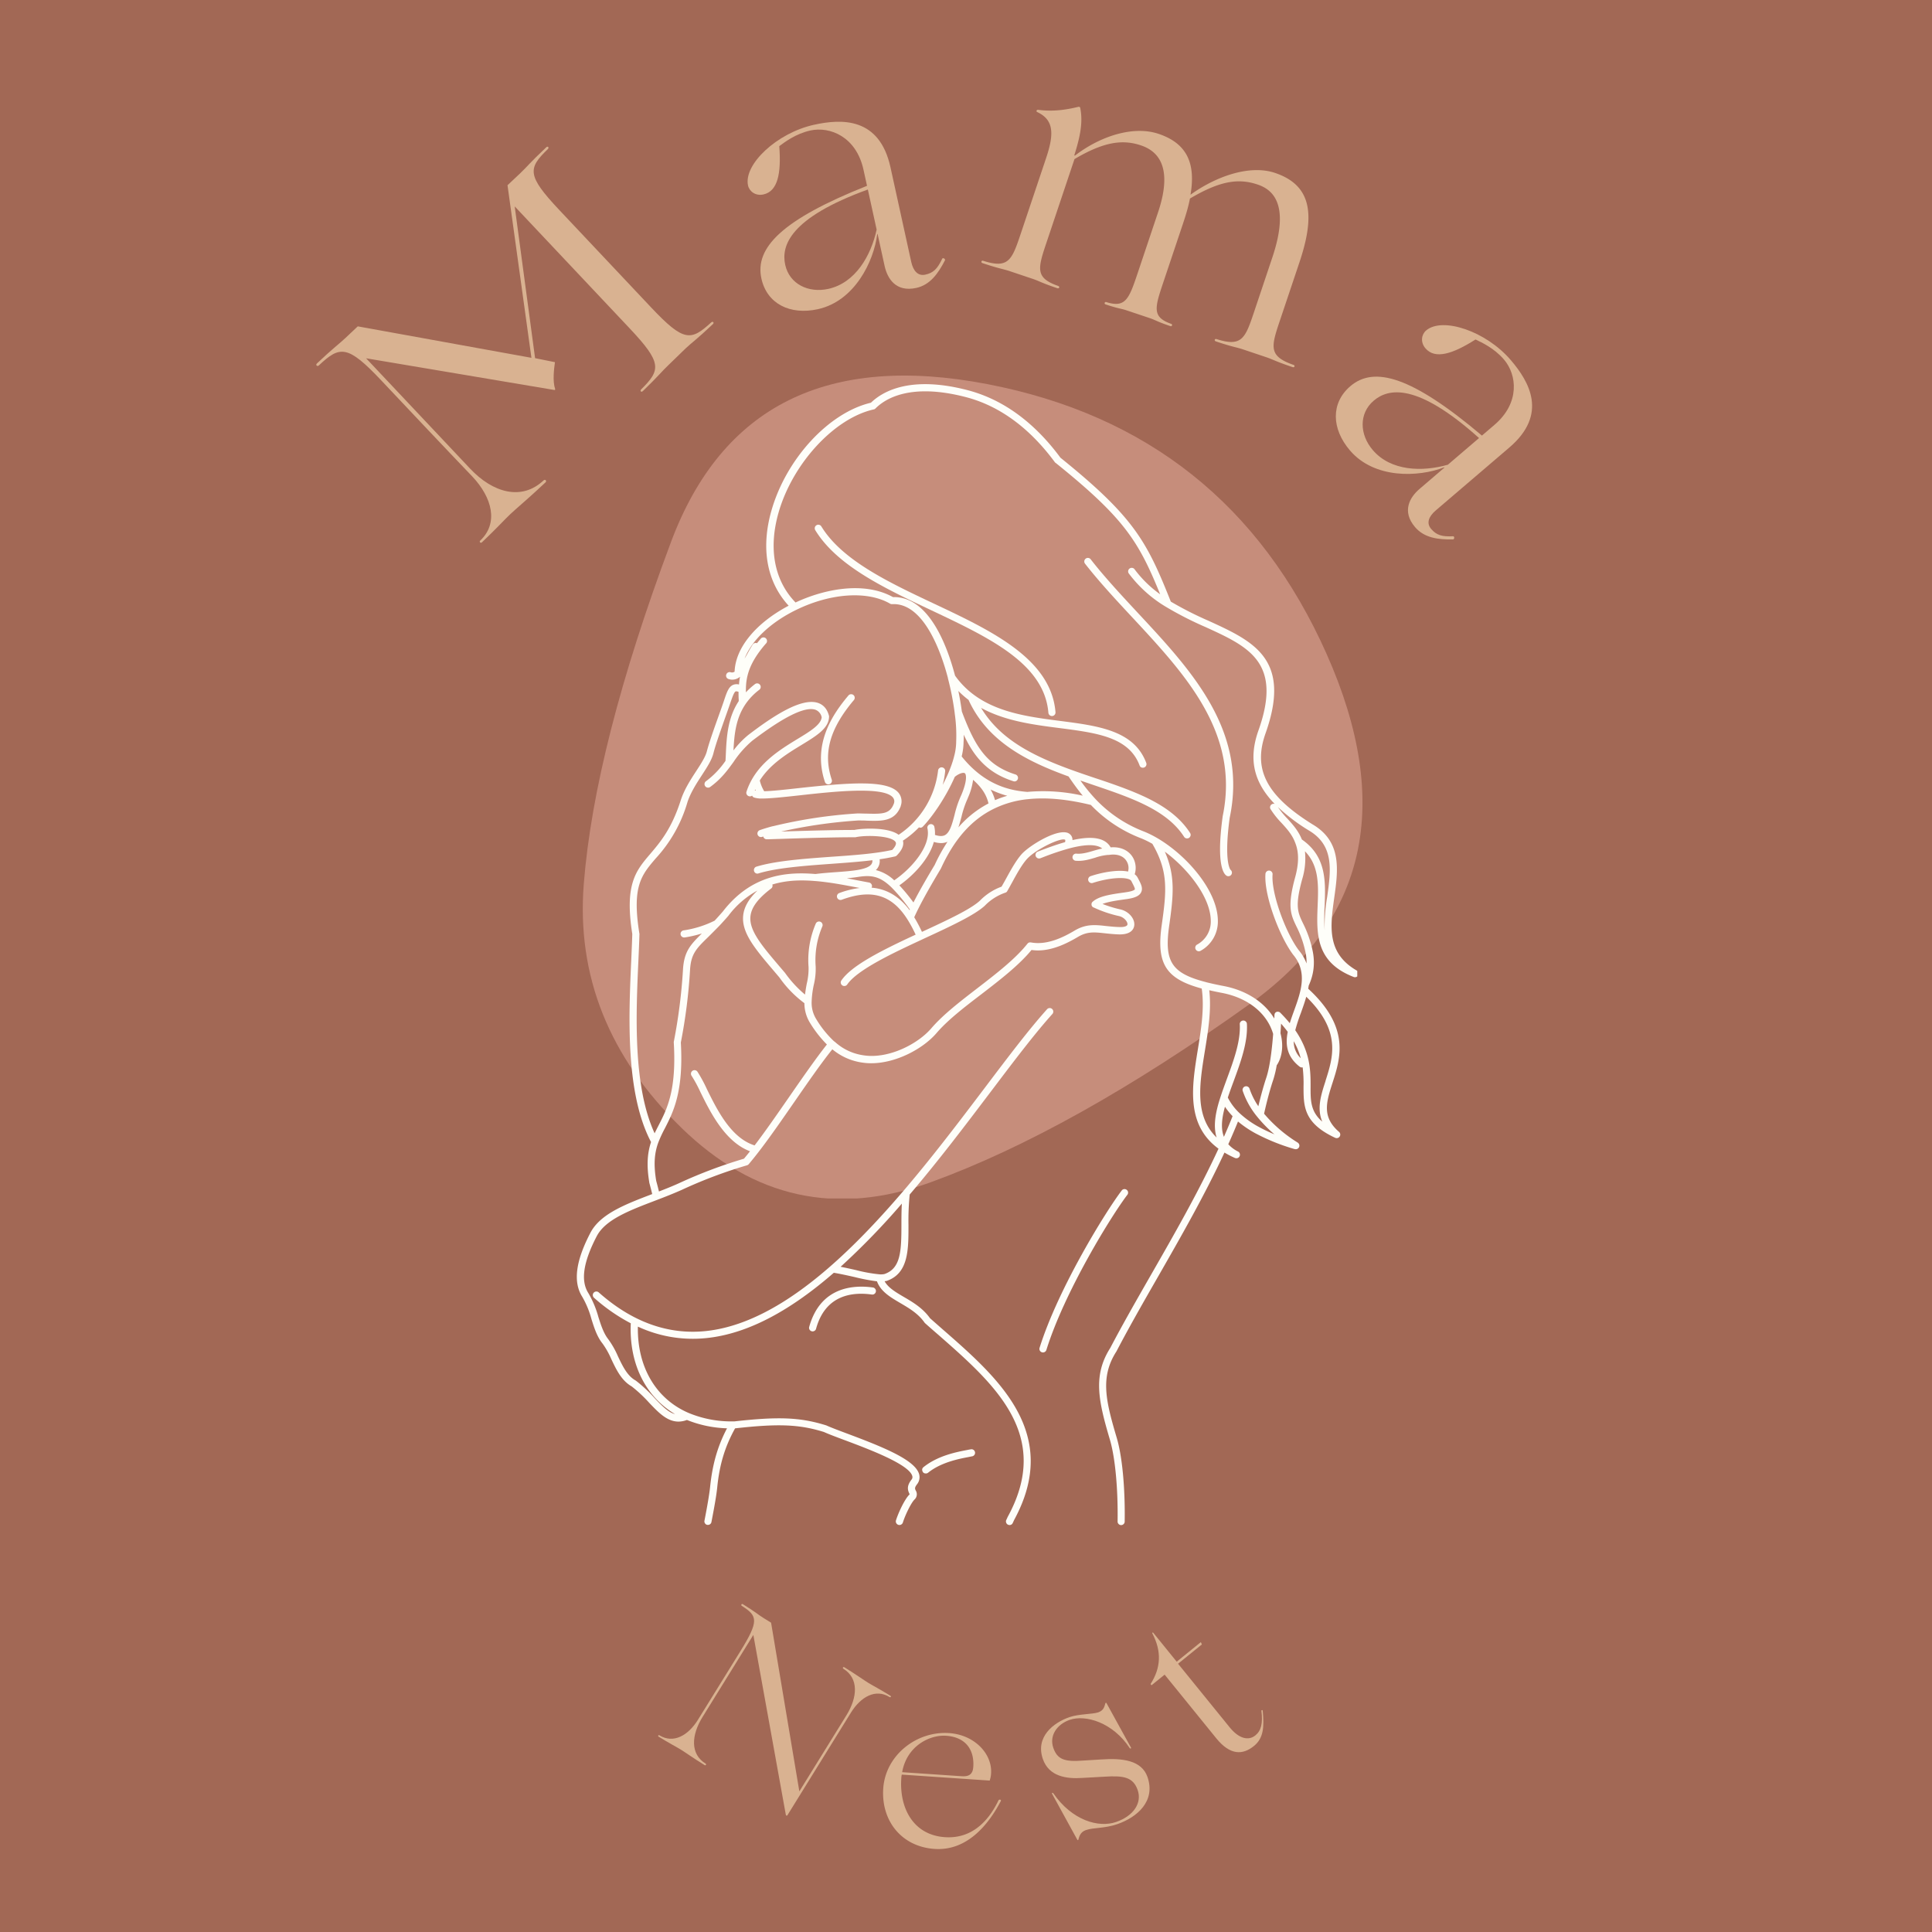 <?xml version="1.0" encoding="UTF-8"?>
<svg data-bbox="-37.5 -37.5 450 450" height="500" viewBox="0 0 375 375" width="500" xmlns="http://www.w3.org/2000/svg" data-type="color">
    <g>
        <defs>
            <clipPath id="dd69a9b3-6d02-484f-bf8e-d1e7412bbe9f">
                <path d="M1 .867h151.613v159.75H1Zm0 0"/>
            </clipPath>
            <clipPath id="7a15bc91-20e1-49be-bbd7-374b6a2a6560">
                <path d="M130.445 122.973c-22.91 16.355-43.5 27.851-61.765 34.492-18.262 6.644-34.41 3.113-48.442-10.582-14.027-13.7-20.34-29.473-18.925-47.32 1.41-17.852 7.054-39.977 16.933-66.376C28.125 6.79 48.59-3.422 79.641 2.555c31.046 5.976 53.004 23.453 65.875 52.425 12.867 28.973 7.843 51.637-15.07 67.993Zm0 0"/>
            </clipPath>
            <clipPath id="c5318248-3c79-4e82-85d2-c0f493c2b1d3">
                <path d="M153 0v162H0V0h153z"/>
            </clipPath>
            <clipPath id="ed8661b9-6a42-4ff9-b79a-57a7d02380e5">
                <path d="M111.195 74h152.25v222.367h-152.25Zm0 0"/>
            </clipPath>
            <filter id="485be8b8-8b93-46c7-a82d-9ccf86a5602a" height="100%" width="100%" y="0%" x="0%">
                <feColorMatrix color-interpolation-filters="sRGB" values="0 0 0 0 1 0 0 0 0 1 0 0 0 0 1 0 0 0 1 0"/>
            </filter>
            <mask id="da3f26f5-113e-4ba9-a6f7-35c1f74ff244">
                <g filter="url(#485be8b8-8b93-46c7-a82d-9ccf86a5602a)">
                    <path fill-opacity=".7" fill="#000000" d="M412.5-37.5v450h-450v-450h450z"/>
                </g>
            </mask>
        </defs>
        <path fill="#ffffff" d="M412.5-37.5v450h-450v-450h450z" data-color="1"/>
        <path fill="#a26855" d="M412.5-37.5v450h-450v-450h450z" data-color="2"/>
        <g mask="url(#da3f26f5-113e-4ba9-a6f7-35c1f74ff244)">
            <g clip-path="url(#c5318248-3c79-4e82-85d2-c0f493c2b1d3)" transform="translate(112 72)">
                <g clip-path="url(#dd69a9b3-6d02-484f-bf8e-d1e7412bbe9f)">
                    <g clip-path="url(#7a15bc91-20e1-49be-bbd7-374b6a2a6560)">
                        <path d="M130.445 122.973c-22.91 16.355-43.5 27.851-61.765 34.492-18.262 6.644-34.41 3.113-48.442-10.582-14.027-13.7-20.34-29.473-18.925-47.32 1.41-17.852 7.054-39.977 16.933-66.376C28.125 6.79 48.59-3.422 79.641 2.555c31.046 5.976 53.004 23.453 65.875 52.425 12.867 28.973 7.843 51.637-15.07 67.993Zm0 0" fill="#d69c8c" data-color="3"/>
                    </g>
                </g>
            </g>
        </g>
        <path d="M160.117 151.773a.688.688 0 0 0 .875.438.656.656 0 0 0 .41-.352.666.666 0 0 0 .036-.539c-1.715-5.129-.383-9.886 4.3-15.437a.672.672 0 0 0 .16-.504.66.66 0 0 0-.242-.469.666.666 0 0 0-.504-.16.661.661 0 0 0-.472.242c-3.13 3.711-7.004 9.477-4.563 16.781Zm0 0" fill="#fefef9" data-color="4"/>
        <path d="M181.285 117.168c-8.773-4.137-17.844-8.414-21.86-14.988a.662.662 0 0 0-.429-.313.653.653 0 0 0-.523.082.675.675 0 0 0-.313.43.686.686 0 0 0 .082.523c4.227 6.926 13.504 11.297 22.45 15.516 11.32 5.352 22.003 10.371 22.8 19.93.016.175.09.328.223.449a.659.659 0 0 0 .465.183h.062a.679.679 0 0 0 .469-.246.672.672 0 0 0 .16-.504c-.863-10.355-12.414-15.796-23.586-21.062Zm0 0" fill="#fefef9" data-color="4"/>
        <g clip-path="url(#ed8661b9-6a42-4ff9-b79a-57a7d02380e5)">
            <path d="M263.305 188.355c-5.832-3.375-5.102-8.585-4.328-14.109.75-5.355 1.527-10.883-4.243-14.254-8.93-5.574-11.558-10.672-9.105-17.617 5.152-14.469-2.336-17.887-11.004-21.86a67.272 67.272 0 0 1-7.371-3.742c-4.649-11.668-7.094-16.378-21.422-27.933-5.125-6.934-11.223-11.356-18.113-13.133-11.016-2.844-16.39.25-18.672 2.461-8.176 1.914-16.457 10.887-19.32 20.969-2.082 7.324-.891 13.828 3.351 18.43-6.355 3.347-10.328 8.167-10.492 12.796a.852.852 0 0 1-.8.11.667.667 0 0 0-.497.066.663.663 0 0 0-.32.383.661.661 0 0 0 .02.496c.07.164.187.285.35.355.263.098.528.149.81.149a2.309 2.309 0 0 0 1.492-.574c-.098.5-.164 1.007-.2 1.515a1.793 1.793 0 0 0-1.152.075c-.863.375-1.219 1.41-1.785 3.125-.3.89-.649 1.859-1.016 2.882-.89 2.493-1.812 5.07-2.289 6.89-.293 1.114-1.156 2.438-2.07 3.84-1.059 1.626-2.258 3.47-2.953 5.528-1.785 5.637-3.996 8.223-5.934 10.508-2.816 3.293-5.035 5.894-3.515 15.574-.043 1.52-.122 3.23-.2 5.035-.492 10.926-1.16 25.852 3.84 35.348-.754 2.262-.863 4.68-.347 7.793v.074c.222.82.414 1.555.574 2.23l-.172.067c-5.102 1.953-9.918 3.8-11.824 7.45-2.875 5.515-3.395 9.577-1.578 12.433a17.931 17.931 0 0 1 1.785 4.332c.55 1.742 1.074 3.39 2.136 4.719a15.837 15.837 0 0 1 1.723 3.062c.969 2.04 1.973 4.149 3.941 5.27 1.223.96 2.356 2.02 3.395 3.175 1.785 1.868 3.465 3.657 5.691 3.657a4.71 4.71 0 0 0 1.641-.317c2.496 1 5.09 1.54 7.781 1.621-1.832 3.489-2.828 6.961-3.285 11.407-.133 1.27-.476 3.351-1.094 6.53-.035.188 0 .36.11.517.105.16.254.253.441.292h.13a.66.66 0 0 0 .437-.156.654.654 0 0 0 .238-.402c.637-3.27.98-5.324 1.117-6.652.445-4.52 1.512-7.997 3.473-11.528 8.41-.941 12.449-.781 17.226.7.942.425 2.356.956 3.989 1.566 4.675 1.75 12.492 4.676 13.171 6.965a.745.745 0 0 1-.148.73c-.973 1.246-.727 2.031-.426 2.676l.074.152-.062.074c-.934.926-2.137 3.532-2.594 4.993a.682.682 0 0 0 .05.53c.09.173.231.286.415.345a.702.702 0 0 0 .875-.465c.445-1.426 1.57-3.746 2.23-4.426.254-.227.407-.508.458-.848a1.367 1.367 0 0 0-.2-.937c-.156-.328-.258-.54.278-1.227.218-.277.359-.59.425-.933.07-.348.051-.688-.046-1.028-.805-2.73-6.82-5.183-14.012-7.87-1.633-.614-3.047-1.141-3.95-1.551l-.074-.028c-5.007-1.558-9.175-1.738-17.824-.77h-.23c-2.996.048-5.88-.5-8.649-1.64-6.37-2.742-9.992-8.965-9.844-16.754a25.293 25.293 0 0 0 13.239 2.23c8.5-.847 16.87-5.8 24.793-12.68 1.34.224 2.722.532 4.047.833a36.92 36.92 0 0 0 4.328.824c.734 1.988 2.582 3.074 4.531 4.219 1.71 1.004 3.488 2.047 4.703 3.793a.635.635 0 0 0 .106.12c.84.747 1.691 1.493 2.55 2.231 10.895 9.563 22.203 19.442 13.48 35.368l-.026.058c-.079.176-.153.348-.239.52a.67.67 0 0 0-.027.527c.062.184.18.316.348.399a.767.767 0 0 0 .304.07.65.65 0 0 0 .621-.39c.09-.18.172-.368.25-.548 9.203-16.886-3.03-27.59-13.832-37.03-.832-.731-1.664-1.458-2.48-2.185-1.387-1.953-3.356-3.125-5.09-4.128-1.602-.942-3.02-1.782-3.715-3.036l.285-.05h.067c4.289-1.446 4.289-6.028 4.28-10.88a51.314 51.314 0 0 1 .235-5.902c5.66-6.636 10.91-13.586 15.614-19.797 4.617-6.105 8.605-11.382 12.078-15.242a.66.66 0 0 0 .175-.5.654.654 0 0 0-.226-.48.666.666 0 0 0-.496-.176.668.668 0 0 0-.48.227c-3.512 3.91-7.516 9.203-12.153 15.34-14.402 19.03-34.121 45.12-54.191 47.136-7.266.727-14.227-1.785-20.676-7.512a.662.662 0 0 0-.5-.171.664.664 0 0 0-.477.23.666.666 0 0 0-.172.5.682.682 0 0 0 .227.477 35.21 35.21 0 0 0 7.14 4.96c-.343 7.778 2.813 14.184 8.583 17.622-1.258-.325-2.418-1.473-3.98-3.125a27.796 27.796 0 0 0-3.614-3.364l-.07-.043c-1.61-.894-2.524-2.824-3.407-4.683a17.052 17.052 0 0 0-1.89-3.328c-.89-1.13-1.39-2.68-1.899-4.27a19.25 19.25 0 0 0-1.957-4.672c-1.531-2.402-.996-6.004 1.633-11.054 1.664-3.184 6.242-4.942 11.09-6.797l.734-.282c1.453-.554 3.125-1.21 4.75-1.937a90.257 90.257 0 0 1 12.574-4.73l.06-.024.058-.02a.935.935 0 0 0 .082-.05l.035-.024a.451.451 0 0 0 .11-.101 70.8 70.8 0 0 0 1.956-2.434c2.23-2.887 4.637-6.383 6.973-9.758 2.64-3.812 5.144-7.425 7.3-10.109a11.63 11.63 0 0 0 6.106 2.617c.48.063.965.094 1.45.09 4.804 0 10.035-2.797 12.648-5.832 2.164-2.527 5.355-4.992 8.75-7.582 3.566-2.746 7.25-5.582 9.71-8.574.403.058.81.09 1.22.093 2.996 0 5.796-1.449 7.789-2.625 1.816-1.078 3.168-.93 5.214-.707.817.086 1.746.192 2.805.22 2.461.038 2.852-1.204 2.914-1.743.156-1.336-1.129-2.793-2.754-3.121-1.164-.262-2.3-.61-3.41-1.05 1.16-.446 2.867-.688 4.54-.919l.167-.023c1.59-.227 2.422-.61 2.777-1.293.407-.785 0-1.598-.41-2.387-.074-.152-.156-.3-.23-.445a1.939 1.939 0 0 0-.598-.696c.2-.629.246-1.265.133-1.914a3.981 3.981 0 0 0-.758-1.757c-.894-1.137-2.344-1.688-4.039-1.547-1.012-1.82-3.496-2.293-7.414-1.41a1.423 1.423 0 0 0-.164-.739 1.426 1.426 0 0 0-.52-.547c-1.968-1.183-7.648 2.301-9.183 4.016-1.09 1.238-2.067 3.012-3.008 4.727a68.838 68.838 0 0 1-.89 1.582 11.203 11.203 0 0 0-4.2 2.718c-1.84 1.696-6.344 3.785-11.113 5.993l-.137.062a28.371 28.371 0 0 0-1.496-2.832c.176-.395.363-.79.57-1.215 1.395-2.84 3.098-5.715 4.606-8.25a.346.346 0 0 0 .031-.066c2.586-5.66 5.95-9.438 10.285-11.551a19.528 19.528 0 0 1 6.493-1.836h.046c3.567-.387 7.582-.023 12.25 1.113a26.744 26.744 0 0 0 9.778 6.485c.742.304 1.46.66 2.16 1.058 3.121 5.352 2.77 9.098 1.824 15.723-1.074 7.523.746 10.476 7.758 12.371.55 3.77-.11 7.879-.758 11.863-1.16 7.137-2.355 14.543 4.016 19.223-3.844 8.312-8.516 16.48-13.051 24.39-2.89 5.044-5.621 9.817-7.953 14.278-3.414 5.351-2.301 10.308-.067 17.844 1.012 3.425 1.582 9.496 1.485 15.847a.654.654 0 0 0 .195.489.677.677 0 0 0 .973.011.664.664 0 0 0 .207-.484c.101-6.57-.477-12.652-1.543-16.258-2.121-7.137-3.258-11.785-.078-16.738l.03-.05c2.325-4.462 5.052-9.243 7.942-14.278 4.512-7.871 9.164-16.004 13.016-24.301.656.394 1.332.742 2.031 1.05a.68.68 0 0 0 .281.055.658.658 0 0 0 .43-.144.697.697 0 0 0 .203-.832.648.648 0 0 0-.316-.328 6.443 6.443 0 0 1-1.887-1.418c.68-1.508 1.309-2.985 1.887-4.41a20.536 20.536 0 0 0 3.355 2.277 39.424 39.424 0 0 0 7.625 3.074h.028a.88.88 0 0 0 .14.024h.075a.655.655 0 0 0 .488-.204.67.67 0 0 0 .203-.492.674.674 0 0 0-.14-.406l-.032-.039-.066-.07a1.232 1.232 0 0 0-.114-.086 27.392 27.392 0 0 1-6.5-5.59c.52-2.36 1.172-4.805 1.782-6.598.293-.93.515-1.875.675-2.832a.958.958 0 0 0 .09-.11c1.012-1.609 1.235-3.82.633-6.081.043-.61.078-1.23.117-1.863.465.53.895 1.058 1.293 1.59-.488 2.456-.199 4.812 2.313 6.765a.68.68 0 0 0 .425.148.53.53 0 0 0 .16-.023c.145 1.23.2 2.46.169 3.695 0 3.813-.032 7.106 6.14 9.985a.67.67 0 0 0 .485.039.65.65 0 0 0 .39-.29.663.663 0 0 0 .106-.476.675.675 0 0 0-.235-.426c-3.386-2.925-2.449-5.82-1.27-9.492 1.555-4.808 3.477-10.781-4.71-18.293.035-.2.066-.398.094-.601 1.004-2.18 1.257-4.442.757-6.79a21.39 21.39 0 0 0-1.843-5.269c-1.04-2.164-1.61-3.355-.18-8.578.54-1.777.719-3.59.543-5.438 2.766 2.82 2.621 6.594 2.46 10.559-.21 5.379-.448 10.945 6.985 13.832.168.07.34.07.512.004a.663.663 0 0 0 .375-.344.65.65 0 0 0 .035-.512.664.664 0 0 0-.324-.394Zm-88.258 45.266c-.074 1.395-.082 2.774-.082 4.121 0 5.215-.156 8.477-3.313 9.555-.293.055-.59.07-.89.055a29.313 29.313 0 0 1-4.575-.82c-.984-.227-1.996-.446-3.023-.653a141.935 141.935 0 0 0 11.883-12.258Zm-20.52-115.234c6.692-3.278 13.856-3.758 18.239-1.215a.665.665 0 0 0 .363.094c6.34-.364 9.707 9.906 10.863 14.332v.062a54.87 54.87 0 0 1 1.309 6.692v.07c.27 1.832.367 3.676.293 5.527V144a11.16 11.16 0 0 1-.406 2.824c-.079.324-.172.649-.274.977a26.13 26.13 0 0 1-.824 2.207c-.008.015-.016.027-.02.043a33.597 33.597 0 0 1-1.097 2.3c.23-.87.394-1.753.484-2.652a.659.659 0 0 0-.156-.504.668.668 0 0 0-.469-.25.66.66 0 0 0-.504.153.668.668 0 0 0-.25.468 17.423 17.423 0 0 1-7.652 12.465c-2.028-1.515-6.98-1.285-8.594-.937-4.328 0-9.586.16-14.219.312a97.22 97.22 0 0 1 14.934-2.152c.61 0 1.195 0 1.742.039 2.91.086 5.422.16 6.55-2.836v-.05c.153-.434.192-.876.11-1.329a2.588 2.588 0 0 0-.554-1.21c-2.165-2.563-9.723-1.946-19.372-.895-2.511.28-5.085.566-6.691.605a7.125 7.125 0 0 1-.855-2.09c2.007-3.175 5.32-5.203 8.09-6.89 2.933-1.786 5.253-3.211 5.351-5.414a.547.547 0 0 0 0-.196c-.324-1.3-1.027-2.156-2.094-2.535-3.27-1.152-8.965 2.68-13.57 6.195a17.391 17.391 0 0 0-2.887 3.008c.156-3.078.446-6.219 2.356-9.011a11.867 11.867 0 0 1 2.675-2.774.672.672 0 0 0 .25-.453.678.678 0 0 0-.136-.5.666.666 0 0 0-.446-.266.68.68 0 0 0-.504.118 14.258 14.258 0 0 0-1.785 1.613v-.57c.032-2.34.52-5.036 3.88-8.891a.66.66 0 0 0 .222-.52.676.676 0 0 0-.242-.515.656.656 0 0 0-.543-.157.654.654 0 0 0-.48.301c-.243.274-.47.547-.684.817a.68.68 0 0 0-.465-.012.686.686 0 0 0-.371.281c-.387.61-.758 1.285-1.117 1.938-.149.27-.297.527-.45.773 1.344-3.484 4.97-6.984 9.996-9.441Zm38.606 36.925a8.468 8.468 0 0 0-.86-2.066 17.77 17.77 0 0 0 3.239 1.215c-.809.23-1.602.516-2.38.851Zm-11.79 5.11a.648.648 0 0 0-.32-.375.656.656 0 0 0-.484-.067.663.663 0 0 0-.41.274.66.66 0 0 0-.125.473 4.54 4.54 0 0 1 .05 1.671c-.445 3.008-3.519 6.45-6.484 8.473a7.941 7.941 0 0 0-3.566-1.988 2.418 2.418 0 0 0 .73-2.102 34.827 34.827 0 0 0 3-.55.69.69 0 0 0 .332-.188c1.036-1.055 1.434-2.02 1.188-2.871a17.69 17.69 0 0 0 3.121-2.586c.293.129.547.078.766-.156 1.757-1.825 4.425-5.614 6.183-9.645.852-.691 1.664-.894 1.946-.703.28.191.527 1.39-.684 4.242a19.651 19.651 0 0 0-1.309 3.844c-.472 1.785-.918 3.46-1.89 3.941-.469.235-1.098.211-1.914-.054a5.698 5.698 0 0 0-.13-1.63Zm-4.788 16.242c-2-2.676-4.461-4.137-7.387-4.367a.66.66 0 0 0-.04-.71.679.679 0 0 0-.444-.29l-2.032-.383-2.28-.445a34.97 34.97 0 0 0 1.94-.219l.313-.05c2.465-.372 4.129-.16 6.387 2.015a33.085 33.085 0 0 1 3.593 4.324 1.37 1.37 0 0 1-.05.129ZM146.59 153.22l.101.23a.784.784 0 0 0-.191 0c.031-.062.059-.148.09-.23Zm-22.5 27.91c-1.442-9.102.398-11.254 3.191-14.52a27.305 27.305 0 0 0 6.172-10.976c.637-1.88 1.785-3.64 2.797-5.196 1.012-1.558 1.895-2.914 2.23-4.246.446-1.761 1.415-4.43 2.23-6.773.368-1.031.724-2.023 1.02-2.906.387-1.117.747-2.172 1.051-2.305.063-.027.207-.043.567.078 0 .524 0 1.047.039 1.55v.25c-2.172 3.286-2.348 6.99-2.504 10.259-.016.457-.04.902-.067 1.34a16.49 16.49 0 0 1-3.78 3.945.645.645 0 0 0-.278.45.66.66 0 0 0 .12.515.666.666 0 0 0 .454.277.662.662 0 0 0 .516-.125c2.14-1.55 3.355-3.23 4.527-4.848a19.74 19.74 0 0 1 3.668-4.148c6.152-4.668 10.258-6.691 12.258-5.977.312.125.57.317.781.579.215.257.348.554.406.882-.148 1.426-2.23 2.711-4.68 4.192-3.648 2.23-8.19 5-9.91 10.222a.682.682 0 0 0 .036.54.711.711 0 0 0 .629.387.66.66 0 0 0 .421-.15.67.67 0 0 0 .387.376c.5.144 1.012.21 1.535.191 1.512 0 3.883-.238 7.227-.61 6.488-.722 16.297-1.808 18.164.391.3.375.363.79.187 1.239-.754 1.96-2.148 2-5.203 1.91-.566 0-1.16-.035-1.824-.035-5.535.343-11 1.168-16.39 2.472h-.051a29.48 29.48 0 0 0-2.551.774.656.656 0 0 0-.356.308.657.657 0 0 0-.082.461c.032.164.11.301.239.407a.652.652 0 0 0 .441.164.67.67 0 0 0 .234-.04l.204-.074a.657.657 0 0 0 .27.41c.14.102.3.145.472.126h.449l1.55-.051h.071c4.805-.156 10.406-.328 14.938-.336a.51.51 0 0 0 .156 0c2.004-.469 7.078-.317 7.793.953.23.418-.258 1.074-.66 1.504-3.164.722-7.418 1.031-11.922 1.34-5.305.386-10.785.785-14.492 1.925a.696.696 0 0 0-.426.75.68.68 0 0 0 .629.59.914.914 0 0 0 .207-.03c3.57-1.099 8.957-1.49 14.187-1.872 2.809-.203 5.524-.402 7.961-.7.027.259-.027.5-.156.723-.332.536-1.242.918-2.785 1.18l-.305.047c-1.105.164-2.394.258-3.762.36-1.363.097-2.675.195-4.043.367-5.422-.446-12.351 0-17.968 7.27a81.377 81.377 0 0 1-1.602 1.784 19.968 19.968 0 0 1-6.031 1.887.675.675 0 0 0-.434.254c-.11.14-.16.3-.144.48.011.18.086.332.218.453a.68.68 0 0 0 .465.188h.11a23.32 23.32 0 0 0 3.336-.77c-2.23 2.188-3.47 3.524-3.665 7.09a105.841 105.841 0 0 1-1.78 13.934.605.605 0 0 0 0 .168c.542 9.254-1.305 12.851-2.938 16.027-.274.528-.535 1.04-.781 1.563-4.243-9.207-3.618-23.2-3.149-33.559.082-1.84.16-3.566.2-5.125a.548.548 0 0 0-.024-.16Zm29.031 31.863c-2.23 3.219-4.527 6.54-6.652 9.328-4.59-1.43-7.29-6.914-9.274-10.949a28.157 28.157 0 0 0-1.82-3.36.663.663 0 0 0-.45-.28.656.656 0 0 0-.515.113.677.677 0 0 0-.285.449.683.683 0 0 0 .117.52 26.154 26.154 0 0 1 1.707 3.156c1.918 3.894 4.762 9.66 9.63 11.492-.415.523-.806 1-1.173 1.441a92.975 92.975 0 0 0-12.57 4.739c-1.309.597-2.676 1.136-3.934 1.625a69.645 69.645 0 0 0-.535-2.078c-.5-3.028-.383-5.227.383-7.36.375-.973.813-1.914 1.309-2.832 1.62-3.16 3.64-7.086 3.09-16.652.91-4.637 1.503-9.317 1.785-14.031.175-3.172 1.222-4.196 3.523-6.438.633-.621 1.34-1.34 2.172-2.184a60.549 60.549 0 0 0 1.742-1.93 17.439 17.439 0 0 1 5.649-4.906c-1.696 1.625-2.59 3.188-2.766 4.82-.363 3.364 2.32 6.509 6.027 10.868l.985 1.16a21.793 21.793 0 0 0 4.867 5.012 7.322 7.322 0 0 0 1.152 3.926 22.606 22.606 0 0 0 3.215 4.093c-2.172 2.746-4.703 6.395-7.379 10.258Zm38.05-37.215.04-.043a10.09 10.09 0 0 1 3.914-2.464l.07-.036h.04a.479.479 0 0 0 .128-.101h.024c.031-.035.058-.07.086-.11.343-.59.675-1.199 1.015-1.816.895-1.644 1.844-3.355 2.828-4.46 1.786-1.962 6.778-4.302 7.438-3.731 0 0 .055.12-.027.445-1.848.523-3.59 1.184-4.77 1.633l-.516.199a.687.687 0 0 0-.2 1.176c.13.11.279.16.447.16a.681.681 0 0 0 .246-.043l.52-.2a51.32 51.32 0 0 1 5.007-1.69c2.355-.637 5.2-1.063 6.484 0-.578.113-1.16.28-1.726.445-1.086.32-2.23.652-3.293.55a.674.674 0 0 0-.504.157.684.684 0 0 0-.25.468.683.683 0 0 0 .156.508c.125.149.277.23.469.246 1.34.125 2.601-.242 3.816-.605.797-.278 1.614-.45 2.453-.528h.192c1.437-.226 2.59.122 3.254.973.504.684.652 1.434.445 2.258-1.957-.406-5.016.129-7.273.894a.662.662 0 0 0-.399.348.663.663 0 0 0-.035.531.68.68 0 0 0 .352.399.67.67 0 0 0 .527.031c2.746-.89 5.766-1.21 7.023-.703.188.062.34.18.446.348l.246.492c.187.36.496.965.418 1.117 0 .035-.223.348-1.742.559l-.165.027c-2.726.379-5.082.707-6.312 1.855a.755.755 0 0 0-.137.18v.047a.598.598 0 0 0-.047.234c0 .082.012.164.04.243a.71.71 0 0 0 .132.214l.035.036a.25.25 0 0 1 .059.05l.066.04.036.023a.066.066 0 0 1 .039 0 23.597 23.597 0 0 0 4.906 1.668c1.035.222 1.726 1.137 1.668 1.625-.035.34-.617.543-1.508.512-1.004-.024-1.86-.118-2.676-.204-2.074-.23-3.86-.425-6.074.891-2.137 1.273-5.352 2.89-8.477 2.297h-.296l-.075.023-.054.024-.067.035-.05.035-.055.043-.047.05-.027.028c-2.352 2.969-6.098 5.856-9.723 8.649-3.441 2.652-6.691 5.156-8.953 7.793-2.64 3.062-8.176 5.87-12.875 5.27-2.238-.27-4.192-1.165-5.867-2.677v-.023l-.082-.016a19.885 19.885 0 0 1-3.45-4.258 6.001 6.001 0 0 1-.941-3.53 18.33 18.33 0 0 1 .418-3.231 12.99 12.99 0 0 0 .36-3.532c-.196-2.703.238-5.3 1.296-7.796a.652.652 0 0 0-.008-.528.657.657 0 0 0-.379-.37.653.653 0 0 0-.527.007.66.66 0 0 0-.371.379 17.938 17.938 0 0 0-1.39 8.433 12.198 12.198 0 0 1-.34 3.149 30.634 30.634 0 0 0-.348 2.168 22.305 22.305 0 0 1-3.852-4.172l-.03-.043-1.009-1.18c-3.484-4.097-6-7.054-5.699-9.816.188-1.727 1.457-3.434 4.012-5.375a.662.662 0 0 0 .246-.352.663.663 0 0 0-.012-.425c2.918-.891 5.8-.891 8.36-.672h.023c.797.062 1.644.16 2.602.297h.03c1.837.261 3.692.617 5.493.96l.445.086c-1.36.172-2.68.5-3.96.985a.68.68 0 0 0-.391.36.679.679 0 0 0-.02.53.66.66 0 0 0 .36.387.662.662 0 0 0 .53.02c5.802-2.137 9.712-.965 12.731 3.785.606.96 1.14 1.957 1.61 2.992-6.743 3.125-12.426 5.992-14.41 8.887a.656.656 0 0 0-.114.515.679.679 0 0 0 .29.446.661.661 0 0 0 .39.12.668.668 0 0 0 .574-.3c1.996-2.914 9.207-6.246 14.473-8.703l.77-.36c4.867-2.25 9.488-4.402 11.476-6.242Zm-9.741-7.906c-1.34 2.23-2.825 4.758-4.13 7.297a35.815 35.815 0 0 0-2.734-3.324c2.829-1.98 5.82-5.219 6.692-8.43.453.14.918.219 1.394.227a3.03 3.03 0 0 0 1.258-.258 33.484 33.484 0 0 0-2.48 4.488Zm4.593-7.277c.227-.653.418-1.36.61-2.086a18.498 18.498 0 0 1 1.215-3.57v-.04a12.29 12.29 0 0 0 1.027-3.535c1.465 1.301 2.547 2.676 2.992 4.586a19.883 19.883 0 0 0-5.844 4.645Zm13.383-6.887c-3.344-.266-8.261-1.281-12.746-6.883.23-.918.352-1.847.367-2.793.032-.422.04-.894.032-1.43 1.949 4.176 4.504 7.41 9.668 9.044.066.02.136.03.207.03a.672.672 0 0 0 .43-.175.688.688 0 0 0 .137-.863.69.69 0 0 0-.356-.301c-5.633-1.781-7.864-5.352-10.45-12.234a56.742 56.742 0 0 0-.68-3.989 17.792 17.792 0 0 0 1.977 1.735c3.746 8.195 11.524 12 19.414 14.859.75 1.11 1.672 2.418 2.758 3.734a34.579 34.579 0 0 0-10.758-.734Zm38.156 66.95c-.66-1.688-.378-3.739.204-5.84.437.656.93 1.265 1.48 1.831a118.476 118.476 0 0 1-1.684 4.008Zm6.692-5.923a13.782 13.782 0 0 1-1.719-3.422.68.68 0 0 0-.351-.398.663.663 0 0 0-.532-.035.67.67 0 0 0-.398.351.663.663 0 0 0-.035.532 15.995 15.995 0 0 0 2.84 5.039 25.64 25.64 0 0 0 3.304 3.367 29.231 29.231 0 0 1-3-1.422 17.916 17.916 0 0 1-3.816-2.734 11.012 11.012 0 0 1-2.23-2.973c.335-1.016.71-2.043 1.113-3.121 1.367-3.727 2.789-7.586 2.593-11.18a.657.657 0 0 0-.23-.476.654.654 0 0 0-.5-.176.675.675 0 0 0-.477.226.66.66 0 0 0-.175.5c.18 3.313-1.192 7.032-2.516 10.63-.414 1.136-.848 2.308-1.21 3.43-.856 2.6-1.54 5.483-.77 7.917-4.329-4.203-3.325-10.375-2.27-16.867.633-3.895 1.281-7.91.84-11.719.73.168 1.543.34 2.488.52 5.04.968 8.734 3.941 9.914 7.96-.281 3.743-.746 6.739-1.316 8.454-.52 1.543-1.078 3.558-1.559 5.597Zm6.875-12.613a13.976 13.976 0 0 1 1.34 3.274 4.407 4.407 0 0 1-1.012-1.5 4.452 4.452 0 0 1-.34-1.774Zm6.172 7.656c-.895 2.739-1.73 5.356-.653 7.93-2.289-1.969-2.277-4.117-2.265-6.84 0-2.933 0-6.574-2.973-10.898.3-1.125.66-2.23 1.078-3.313.367-1.035.758-2.101 1.055-3.191 6.86 6.652 5.2 11.773 3.742 16.312Zm-5.918-39.476c-1.563 5.726-.836 7.246.265 9.543a19.84 19.84 0 0 1 1.739 4.965c.16.722.23 1.457.21 2.195a8.463 8.463 0 0 0-1.5-2.555c-2.476-3.27-5.386-11.008-5.093-14.722a.66.66 0 0 0-.164-.504.667.667 0 0 0-.469-.243.66.66 0 0 0-.504.165.675.675 0 0 0-.242.468c-.324 4.121 2.734 12.203 5.39 15.715 2.848 3.406 1.481 7.2.153 10.871-.29.797-.578 1.602-.824 2.399a28.441 28.441 0 0 0-1.86-2.047.715.715 0 0 0-.203-.137h-.027a1.04 1.04 0 0 0-.219-.047H248a.747.747 0 0 0-.246.051.753.753 0 0 0-.211.137v.023a.706.706 0 0 0-.129.195v.036a.585.585 0 0 0-.043.214c0 .23-.023.446-.031.676-1.91-3.176-5.399-5.465-9.817-6.312a64.244 64.244 0 0 1-3.332-.723l-.078-.027c-6.691-1.719-8.175-3.965-7.175-10.953.832-5.84 1.226-9.715-.848-14.38 4.594 3.41 8.887 8.923 8.922 13.415.015.472-.035.937-.149 1.398-.117.457-.293.89-.527 1.301a5.05 5.05 0 0 1-.867 1.105c-.34.329-.715.606-1.133.829a.654.654 0 0 0-.313.425.666.666 0 0 0 .075.524.66.66 0 0 0 .422.316.661.661 0 0 0 .523-.074 6.445 6.445 0 0 0 2.488-2.45 6.45 6.45 0 0 0 .856-3.382c-.035-5.8-6.024-12.695-11.797-16.059-.8-.468-1.633-.879-2.492-1.234a25.434 25.434 0 0 1-9.446-6.305l-.043-.047a34.915 34.915 0 0 1-2.906-3.57l2.399.824c1.785.606 3.46 1.172 5.109 1.782 4.965 1.847 9.93 4.132 12.613 8.312a.66.66 0 0 0 .582.32.655.655 0 0 0 .61-.359.653.653 0 0 0-.028-.707c-2.898-4.523-8.101-6.93-13.289-8.863a142.86 142.86 0 0 0-5.148-1.785c-1.446-.489-2.942-.993-4.406-1.524-7.977-2.875-14.11-6.117-17.715-12.098 3.57 1.954 7.53 2.79 11.078 3.348 1.402.219 2.812.402 4.172.574 7.215.934 13.445 1.743 15.511 7.246.114.297.329.446.649.446a.72.72 0 0 0 .238-.043.657.657 0 0 0 .387-.364.678.678 0 0 0 .02-.53c-2.356-6.286-9.29-7.18-16.626-8.134-1.34-.171-2.754-.351-4.136-.57-4.145-.644-8.903-1.691-12.703-4.516a16.416 16.416 0 0 1-3.649-3.722c-1.543-5.867-5.129-15.434-12.043-15.235-5.621-3.125-13.344-1.566-18.914 1.043-4.117-4.25-5.297-10.41-3.312-17.398 2.714-9.563 10.835-18.371 18.492-20.078a.316.316 0 0 0 .097-.031h.024a.7.7 0 0 0 .21-.145c1.99-2.004 6.903-4.96 17.481-2.23 6.567 1.691 12.422 5.98 17.356 12.671.023.036.054.063.082.09h.027c13.383 10.77 16.121 15.22 20.316 25.532a22.372 22.372 0 0 1-4.945-4.825.66.66 0 0 0-.457-.3.664.664 0 0 0-.531.125.67.67 0 0 0-.277.472.67.67 0 0 0 .152.524 24.905 24.905 0 0 0 7.14 6.414 67.012 67.012 0 0 0 7.715 3.945c8.383 3.828 15.004 6.852 10.262 20.125-1.914 5.438-.976 9.934 3.172 14.211a.685.685 0 0 0-.559.062.682.682 0 0 0-.32.426.652.652 0 0 0 .078.524 16.49 16.49 0 0 0 2.106 2.656c1.035 1.129 2.101 2.297 2.675 3.867.754 1.86.723 4.04-.015 6.723Zm6.226 3.75a34.39 34.39 0 0 0-.5 6.457 37.225 37.225 0 0 1 0-4.668c.188-4.707.38-9.57-4.414-12.895-.687-1.707-1.785-2.93-2.87-4.11a16.565 16.565 0 0 1-1.786-2.19 36.273 36.273 0 0 0 5.98 4.53c4.985 2.915 4.31 7.759 3.59 12.876Zm0 0" fill="#fefef9" data-color="4"/>
        </g>
        <path d="M218.691 230.95a.661.661 0 0 0-.507-.141.646.646 0 0 0-.457.265c-3.067 4.012-12.309 18.95-15.946 30.54a.637.637 0 0 0-.023.32c.02.109.062.207.125.293a.66.66 0 0 0 .246.207.692.692 0 0 0 .973-.41c3.566-11.426 12.699-26.169 15.718-30.114a.659.659 0 0 0 .137-.508.66.66 0 0 0-.266-.453Zm0 0" fill="#fefef9" data-color="4"/>
        <path d="M220.82 118.926c-3.12-3.364-6.375-6.844-9.12-10.367a.666.666 0 0 0-.466-.262.661.661 0 0 0-.507.14.674.674 0 0 0-.262.461.67.67 0 0 0 .14.512c2.79 3.57 6.047 7.07 9.204 10.457 10.261 11.04 20.91 22.445 17.5 38.621v.051c-1.29 9.492.273 11.152.78 11.445a.68.68 0 0 0 .742-.043.655.655 0 0 0 .251-.343.677.677 0 0 0 .004-.422.714.714 0 0 0-.246-.348c-.102-.129-1.285-1.781-.16-10.078 3.554-16.867-7.336-28.535-17.86-39.824Zm0 0" fill="#fefef9" data-color="4"/>
        <path d="M157.066 257.547a.664.664 0 0 0 .063.523.672.672 0 0 0 .418.325c.062.015.125.023.187.027a.703.703 0 0 0 .418-.145.646.646 0 0 0 .246-.367c1.786-6.488 6.88-7.195 10.832-6.64.188.023.36-.02.512-.137a.646.646 0 0 0 .266-.453.668.668 0 0 0-.13-.512.673.673 0 0 0-.456-.27c-3.684-.515-10.168-.203-12.356 7.649Zm0 0" fill="#fefef9" data-color="4"/>
        <path d="m188.305 281.328-.649.129c-1.965.375-5.61 1.074-8.394 3.305-.258.207-.332.465-.219.777.113.313.332.461.664.457a.658.658 0 0 0 .445-.152c2.52-2.012 5.946-2.676 7.79-3.024l.683-.14a.64.64 0 0 0 .277-.086.66.66 0 0 0 .34-.457.62.62 0 0 0 0-.293.659.659 0 0 0-.12-.266.671.671 0 0 0-.5-.277.678.678 0 0 0-.294.043Zm0 0" fill="#fefef9" data-color="4"/>
        <path d="M172.824 329.14c-2.055-1.269-3.477-1.995-4.32-2.519-.919-.566-2.352-1.605-4.622-3.011-.222-.137-.402.156-.183.292 3.004 1.86 2.77 5.516.593 9.032l-9.14 14.77-5.485-32.739-1.5-.93c-.992-.613-1.449-1.101-3.98-2.664-.254-.16-.422.192-.203.328 3.054 1.942 3.398 2.864-.278 8.801l-8.23 13.3c-1.906 3.08-4.781 4.696-7.492 3.017-.184-.114-.344.144-.16.257 2.05 1.27 3.511 2.02 4.32 2.52.914.566 2.348 1.605 4.621 3.012.219.136.402-.157.184-.293-3.008-1.86-2.77-5.516-.594-9.032l9.867-15.941 6.297 34.863c.016.215.223.293.312.145l12.34-19.934c1.907-3.078 4.782-4.695 7.492-3.015.22.136.38-.122.16-.258Zm0 0" fill="#d9b291" data-color="5"/>
        <path d="M193.831 349.399c-2.214 4.644-5.652 7.52-10.421 7.195-6.192-.422-8.86-5.7-8.47-11.418a3.79 3.79 0 0 1 .095-.726l17.066 1.16c.168-.551.23-.848.266-1.364.261-3.828-3.204-7.52-8.149-7.855-6.32-.43-12.344 4.3-12.781 10.75-.426 6.277 3.55 11.3 9.957 11.734 6.148.418 10.324-4.437 12.855-9.277.149-.246-.187-.399-.418-.2Zm-10.207-12.489c4.04.278 5.5 2.97 5.29 6.02-.087 1.289-.649 1.941-2.239 1.836l-11.566-.785c.91-5.125 5.375-7.281 8.515-7.07Zm0 0" fill="#d9b291" data-color="5"/>
        <path d="M216.904 354.052c3.789-1.308 7.449-4.441 5.828-9.125-1.125-3.258-4.84-3.71-8.977-3.418l-3.527.215c-3.555.274-4.992-.187-5.781-2.469-.817-2.363.699-4.574 3.183-5.433 3.055-1.055 8.375.48 11.66 5.5.098.148.286.039.247-.086l-4.786-8.695c-.07-.067-.152-.04-.203.07-.16.465-.218 1.351-1.36 1.746-1.14.394-3.769.3-5.605.934-3.136 1.085-6.648 3.847-5.168 8.125 1.168 3.382 4.54 3.902 7.7 3.675l4.25-.238c3.742-.242 5.586.078 6.46 2.602.86 2.484-.777 5.011-4.199 6.191-3.379 1.172-8.535-.285-12.191-5.586-.137-.137-.3-.082-.242.082l4.922 8.969c.136.133.191.023.203-.07.16-.465.285-1.422 1.465-1.829 1.507-.523 3.554-.273 6.12-1.16Zm0 0" fill="#d9b291" data-color="5"/>
        <path d="M243.39 338.894c1.875-1.52 2.008-3.68 1.7-6.868-.016-.156-.266-.12-.25.036.3 2.417-.036 3.855-1.173 4.777-1.34 1.086-3.19.648-4.984-1.559l-10.02-12.351 4.622-3.746-.2-.45-4.687 3.801-4.559-5.625c-.082-.097-.242-.023-.168.137 1.84 3.5 1.66 6.7-.351 9.828l.191.234 2.543-2.062 10.02 12.351c2.715 3.344 5.14 3.262 7.316 1.497Zm0 0" fill="#d9b291" data-color="5"/>
        <path d="M138.044 62.58c-3.942 3.62-5.317 3.82-11.653-2.899l-17.847-18.937c-6.332-6.72-6.055-8.082-2.207-11.805.293-.273.02-.66-.32-.34-3.215 3.031-3.758 3.817-5.024 5.012l-2.484 2.34 4.64 33.5-33.703-6.106-2.387 2.25c-1.312 1.239-2.18 1.781-5.539 4.946-.34.32.074.664.367.39 4.09-3.855 5.563-4.047 12.168 2.961 5.278 5.598 12.391 13.145 17.625 18.602 3.856 4.09 5.13 9.047 1.524 12.441-.242.23.078.57.324.344 2.723-2.57 4.387-4.414 5.508-5.469 1.312-1.238 3.594-3.113 6.855-6.187.293-.278-.074-.665-.367-.391-4.285 4.039-9.867 2.406-14.273-2.266L71.059 69.544l36.5 6.145c.137.05.235-.043.192-.184-.52-1.53-.215-3.937-.035-5.207l-3.856-.777-3.957-29.46 22.3 23.66c6.333 6.718 6.056 8.081 2.255 11.85-.293.278-.02.665.32.34 3.168-3.074 3.711-3.863 4.977-5.058l3.312-3.215c1.266-1.191 2.086-1.687 5.297-4.719.344-.32-.027-.613-.32-.34Zm0 0" fill="#d9b291" data-color="5"/>
        <path d="M158.753 60.011c7.121-1.566 10.848-9.23 11.524-14.586l.062-.015 1.363 6.21c.532 2.415 2.157 5.141 6.145 4.266 2.68-.586 4.25-2.781 5.594-5.406-.008-.34-.442-.45-.543-.293-.934 1.988-1.723 2.777-3.29 3.121-1.437.316-2.347-.719-2.738-2.48l-4.03-18.364c-2.138-9.734-9.466-9.43-14.825-8.25-7.254 1.59-13.711 7.735-12.824 11.785.261 1.176 1.484 2.075 2.988 1.743 2.809-.618 3.476-4.118 3.078-9.375 1.063-.782 3.168-2.407 6.043-3.04 3.793-.831 8.895 1.2 10.3 7.602l.688 3.137c-16.566 6.582-21.804 12.05-20.5 17.996 1.075 4.898 5.54 7.14 10.965 5.95Zm2.012-3.937c-3.856.847-7.54-.946-8.356-4.672-.804-3.66.813-9.082 16.04-14.617l1.706 7.777c-1.09 5.031-4.097 10.352-9.39 11.512Zm0 0" fill="#d9b291" data-color="5"/>
        <path d="M251.05 70.817c-4.8-1.68-4.351-3.438-2.695-8.383l3.875-11.543c3.082-9.2 2.395-14.934-4.773-17.336-4.883-1.64-11.446.676-16.383 4.242 1.027-6.008-.614-9.945-6.196-11.816-4.949-1.66-11.382.484-16.234 4.222l-.129-.042c1.043-3.32 1.77-6.325 1.14-9.286-.042-.086-.148-.191-.382-.129-1.606.38-4.508 1.028-7.805.56-.21-.005-.445.272-.148.44 3.168 1.489 3.355 4.09 1.738 8.91l-5 14.907c-1.66 4.945-2.36 6.617-7.203 5.062-.379-.125-.527.317-.148.446 3.296 1.105 3.933 1.105 5.328 1.574l4.379 1.469c1.265.425 1.773.808 4.816 1.828.383.129.531-.317.152-.446-4.422-1.55-3.972-3.304-2.312-8.253l5.488-16.364c5.633-3.332 9.274-3.875 12.887-2.664 2.855.957 6.469 3.653 3.34 12.977l-4.02 11.988c-1.66 4.945-2.36 6.617-6.058 5.445a.236.236 0 0 0-.153.446c2.54.851 3.047.808 4.125 1.172l4.504 1.507c1.078.364 1.457.703 3.996 1.551.317.11.465-.336.149-.441-3.723-1.32-3.211-3.055-1.551-8l3.87-11.543c.575-1.715 1.044-3.32 1.321-4.781 5.719-3.372 9.317-4 13.121-2.723 2.793.933 6.403 3.629 2.871 14.156l-3.613 10.781c-1.66 4.95-2.363 6.621-7.203 5.067-.383-.13-.531.316-.148.445 3.359 1.125 3.93 1.106 5.328 1.574l4.375 1.47c1.394.464 1.84.827 5.199 1.952.383.13.531-.316.152-.441Zm0 0" fill="#d9b291" data-color="5"/>
        <path d="M262.028 87.434c4.743 5.539 13.258 5.21 18.297 3.277l.043.05-4.828 4.134c-1.883 1.605-3.52 4.328-.867 7.43 1.785 2.081 4.46 2.433 7.406 2.378.297-.164.192-.601 0-.617-2.191.113-3.258-.207-4.3-1.426-.958-1.117-.477-2.41.898-3.582l14.289-12.218c7.574-6.48 3.844-12.797.277-16.965-4.824-5.645-13.289-8.442-16.441-5.746-.914.785-1.13 2.285-.13 3.453 1.872 2.187 5.278 1.125 9.72-1.707 1.191.566 3.62 1.66 5.53 3.894 2.524 2.95 3.142 8.41-1.839 12.668l-2.441 2.09c-13.621-11.504-20.914-13.543-25.54-9.59-3.812 3.262-3.683 8.254-.074 12.477Zm4.422-.082c-2.566-3-2.722-7.094.176-9.57 2.848-2.438 8.395-3.57 20.457 7.242l-6.05 5.175c-4.954 1.415-11.063 1.27-14.583-2.847Zm0 0" fill="#d9b291" data-color="5"/>
    </g>
</svg>

